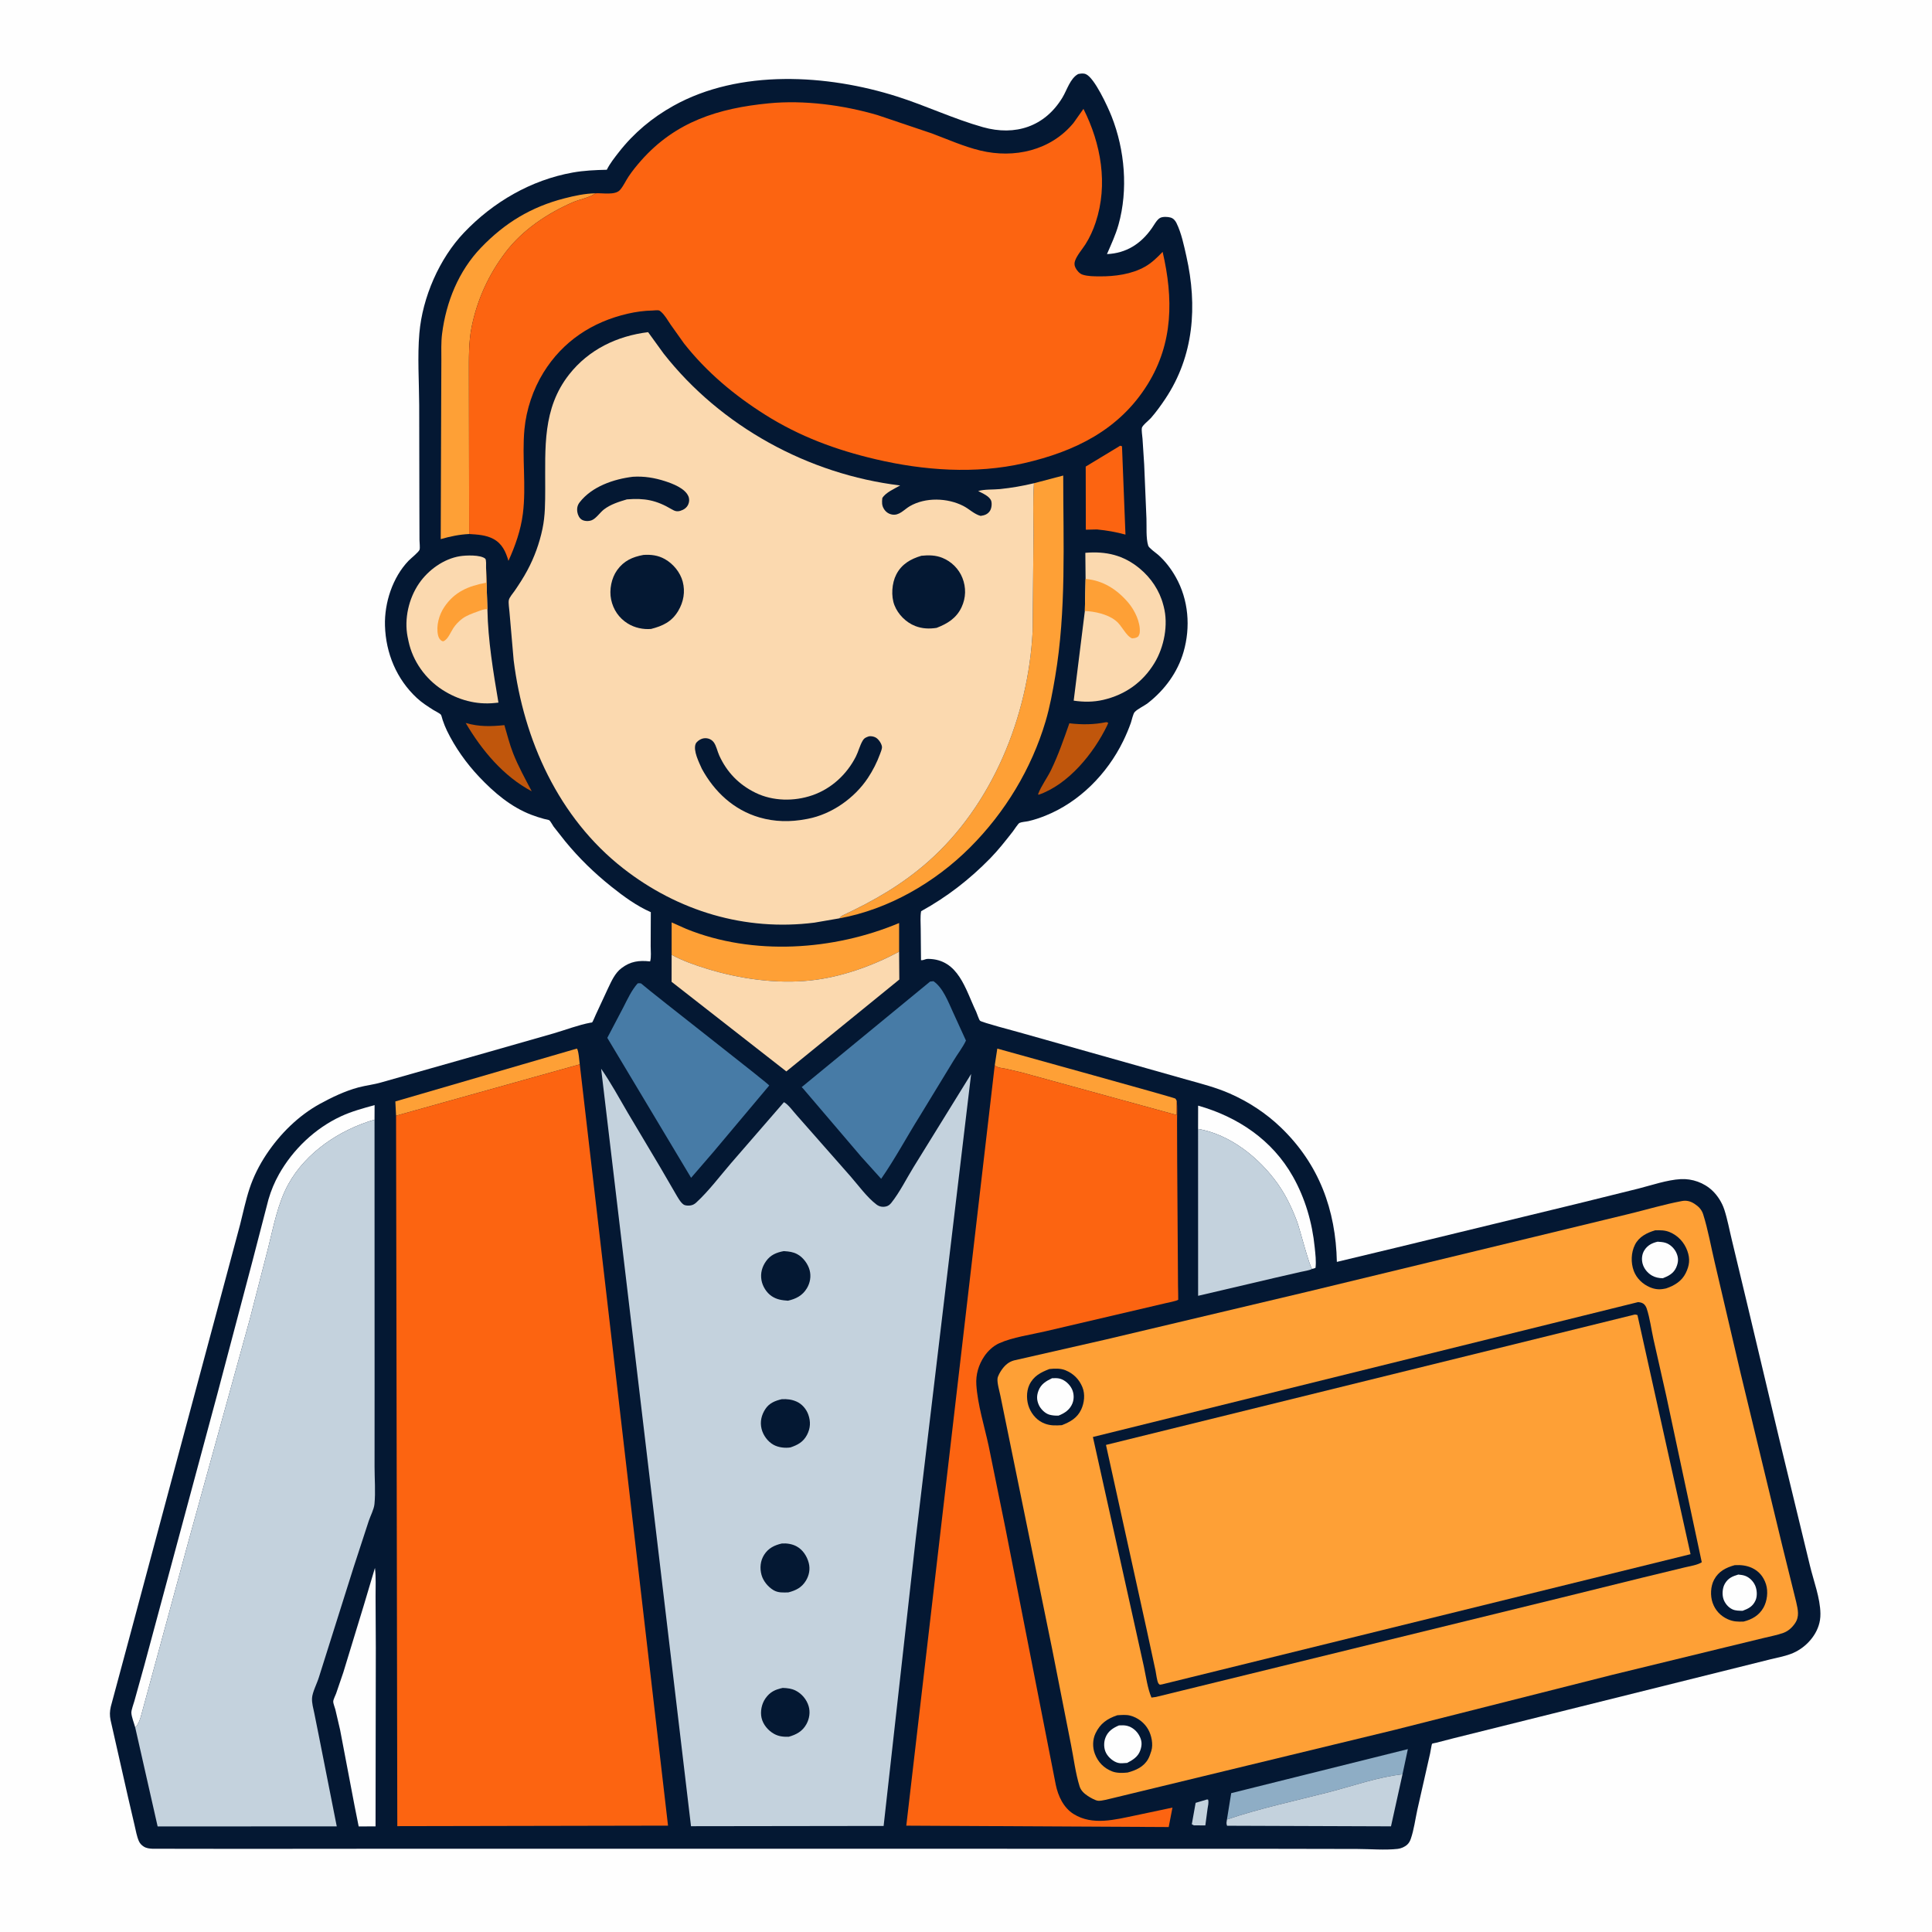 <svg version="1.1" xmlns="http://www.w3.org/2000/svg" style="display: block;" viewBox="0 0 2048 2048" width="1024" height="1024">
<path transform="translate(0,0)" fill="rgb(254,254,254)" d="M -0 -0 L 2048 0 L 2048 2048 L -0 2048 L -0 -0 z"/>
<path transform="translate(0,0)" fill="rgb(4,24,51)" d="M 1142.82 78.5 C 1145.62 77.943 1148.45 77.443 1151.19 78.665 C 1160.28 82.723 1174.21 112.913 1178.35 123.394 C 1192.37 158.861 1196.03 201.226 1185.67 238.146 C 1182.65 248.904 1177.87 259.133 1173.43 269.359 C 1193.88 268.461 1209.46 258.443 1221.03 241.857 C 1223.23 238.704 1226.35 232.814 1229.7 231.016 C 1232.53 229.49 1237.87 229.73 1240.88 230.615 C 1243.86 231.49 1245.8 233.76 1247.13 236.46 C 1252.37 247.11 1255.06 260.328 1257.65 271.865 C 1269.4 324.219 1265.71 377.154 1235.29 422.759 C 1230.61 429.77 1225.65 436.646 1220.12 443.012 C 1218.14 445.283 1210.87 451.031 1210.45 453.523 C 1209.9 456.692 1210.9 461.755 1211.12 465.139 L 1212.88 492.408 L 1215.29 549.897 C 1215.6 558.28 1214.66 570.455 1217.16 578.462 C 1217.96 581.013 1225.8 586.417 1227.97 588.374 C 1235.41 595.068 1241.45 603.028 1246.36 611.73 C 1259.93 635.784 1262.23 664.726 1254.61 691.062 C 1248.35 712.688 1234.67 731.298 1217.02 745.124 C 1212.93 748.33 1206.32 751.174 1202.91 754.687 C 1201.05 756.609 1199.7 763.599 1198.72 766.342 C 1196.36 772.967 1193.63 779.408 1190.54 785.726 C 1173.61 820.331 1144.24 850.227 1108.23 864.651 C 1102.4 866.987 1096.43 869.021 1090.3 870.42 C 1087.58 871.04 1083.14 871.243 1080.72 872.324 C 1079.25 872.98 1074.84 879.907 1073.59 881.5 C 1065.99 891.19 1058.22 901.135 1049.61 909.938 C 1027.71 932.306 1003.81 950.808 976.42 965.927 C 975.358 971.758 975.979 978.503 975.997 984.45 L 976.31 1017.84 L 978 1017.79 C 980.162 1017.35 981.486 1016.43 983.808 1016.45 C 1016.15 1016.71 1023.43 1048.9 1034.82 1072.57 C 1035.68 1074.36 1037.67 1080.88 1038.88 1082.01 C 1040.82 1083.83 1075.6 1092.93 1080.7 1094.4 L 1215.33 1132.39 L 1257.9 1144.44 C 1273.25 1148.71 1288.88 1152.71 1303.51 1159.13 C 1323.55 1167.93 1342.08 1180.05 1357.87 1195.26 C 1398.19 1234.12 1415.96 1282.33 1417.13 1337.66 L 1479.55 1322.68 L 1672.7 1275.82 L 1737.06 1259.88 C 1750.9 1256.34 1767.38 1250.69 1781.63 1249.93 C 1793.87 1249.27 1806.37 1253.72 1815.24 1262.18 C 1820.86 1267.53 1825.44 1274.87 1827.83 1282.2 C 1831.25 1292.68 1833.25 1303.91 1835.88 1314.63 L 1851.82 1381.12 L 1886.02 1525.11 L 1918.56 1659.43 C 1922.42 1675.63 1929.52 1693.88 1929.72 1710.5 C 1929.75 1712.79 1929.61 1715.09 1929.25 1717.36 C 1926.83 1732.67 1914.81 1746.07 1900.94 1752.17 C 1893.49 1755.45 1885.01 1756.96 1877.12 1758.85 L 1541.02 1842.58 L 1522.64 1847.32 C 1522.05 1847.47 1518.43 1848.11 1518.02 1848.47 C 1517.66 1848.79 1516.29 1857.28 1515.98 1858.69 L 1502.43 1918.5 C 1500.23 1928.57 1498.86 1939.54 1495.49 1949.26 C 1494.68 1951.58 1493.6 1953.63 1491.78 1955.33 C 1489.18 1957.76 1485.16 1959.5 1481.65 1959.89 C 1467.97 1961.42 1452.56 1960.01 1438.75 1959.98 L 1346.82 1959.81 L 1049.25 1959.77 L 444.62 1959.72 L 257.992 1959.87 L 161.619 1959.74 C 158.49 1959.61 155.195 1959.22 152.487 1957.52 C 150.19 1956.08 148.335 1954.21 147.232 1951.71 C 144.981 1946.6 143.976 1940.42 142.68 1935 L 135.702 1905 L 117.21 1823.35 C 116.176 1818.23 116.321 1814.24 117.448 1809.16 L 138.964 1729.21 L 194.386 1522.29 L 241.372 1347.19 L 254.533 1298 C 257.749 1285.39 260.372 1272.56 264.425 1260.19 C 268.614 1247.4 274.897 1234.93 282.353 1223.74 C 296.863 1201.97 316.234 1182.68 339.291 1170.03 C 351.844 1163.14 365.94 1156.46 379.79 1152.74 C 387.939 1150.56 396.261 1149.73 404.409 1147.32 L 515.972 1115.68 L 587.056 1095.38 C 599.738 1091.67 612.97 1086.52 625.93 1084.09 C 626.522 1083.98 627.174 1084.06 627.707 1083.78 C 628.208 1083.52 631.11 1076.57 631.575 1075.57 L 644.764 1047.17 C 648.309 1039.74 651.963 1031.5 658.693 1026.36 C 668.426 1018.93 677.411 1017.87 689.157 1019.15 C 690.544 1014.49 689.711 1007.88 689.736 1002.98 L 689.892 966.919 C 674.865 960.37 660.766 950.031 648.03 939.841 C 629.946 925.373 614.037 909.929 599.289 892.003 L 586.829 876.194 C 585.835 874.794 583.492 870.366 582.265 869.529 C 581.413 868.948 577.883 868.398 576.71 868.079 C 572.162 866.842 567.69 865.404 563.286 863.723 C 541.622 855.452 523.684 840.162 507.941 823.512 C 494.38 809.17 482.416 792.325 473.778 774.546 C 471.989 770.864 470.55 767.087 469.226 763.217 C 468.831 762.064 468.004 758.398 467.371 757.606 C 466.163 756.094 461.217 753.765 459.394 752.608 C 453.295 748.738 447.249 744.88 441.933 739.951 C 420.366 719.956 408.965 692.436 408.092 663.245 C 407.37 639.137 416.148 612.038 433.075 594.432 C 435.311 592.107 443.83 585.271 444.72 582.801 C 445.424 580.849 444.679 574.768 444.669 572.499 L 444.562 536.351 L 444.362 429.387 C 444.252 404.422 442.412 377.996 444.555 353.184 C 447.841 315.134 465.691 273.999 492.078 246.374 C 522.905 214.101 562.758 190.882 607.005 182.912 C 618.975 180.756 631.101 180.232 643.232 179.956 C 646.609 173.206 651.464 167.096 656.098 161.172 C 671.988 140.863 691.302 124.76 713.787 112.202 C 783.873 73.058 877.058 78.741 951.231 102.397 C 981.812 112.15 1011.07 126.123 1041.98 134.805 C 1076.25 144.434 1107.52 134.245 1126.18 103.487 C 1131.12 95.341 1134.31 83.279 1142.82 78.5 z"/>
<path transform="translate(0,0)" fill="rgb(196,210,221)" d="M 1279.47 1907.5 L 1280.64 1907.66 C 1281.53 1910.71 1280.5 1914.37 1280.04 1917.48 L 1277.71 1935.02 L 1265.5 1934.93 L 1263.36 1933.8 L 1267.42 1911.09 L 1279.47 1907.5 z"/>
<path transform="translate(0,0)" fill="rgb(192,86,12)" d="M 493.642 766.372 L 494.153 766.513 C 508.079 770.477 520.412 770.127 534.672 768.678 C 537.642 778.584 540.145 788.885 543.931 798.5 C 549.41 812.416 556.722 825.545 563.637 838.782 C 533.61 822.948 510.612 795.181 493.642 766.372 z"/>
<path transform="translate(0,0)" fill="rgb(192,86,12)" d="M 1172.71 765.5 L 1174.75 766.047 C 1174.46 767.146 1174.09 768.096 1173.59 769.122 C 1159.41 798.441 1132.73 831.497 1100.93 842.5 L 1100.41 841.854 C 1103.66 833.108 1110.12 824.634 1114.25 816.079 C 1121.94 800.133 1127.72 783.405 1133.56 766.722 C 1147.02 768.288 1159.43 768.227 1172.71 765.5 z"/>
<path transform="translate(0,0)" fill="rgb(252,100,17)" d="M 1187.41 472.5 L 1189.36 473.047 L 1193.04 566.7 C 1182.88 563.923 1173.36 562.263 1162.87 561.237 L 1151.01 561.507 L 1150.9 494.588 L 1187.41 472.5 z"/>
<path transform="translate(0,0)" fill="rgb(254,160,54)" d="M 419.85 1182.69 L 419.083 1167.58 L 611.571 1111.51 C 613.42 1113.81 614.07 1124.81 614.584 1128.23 L 419.85 1182.69 z"/>
<path transform="translate(0,0)" fill="rgb(254,160,54)" d="M 1054.47 1129.23 L 1057.18 1111.55 C 1075.56 1116.78 1244.59 1163.36 1245.89 1164.53 C 1246.59 1165.16 1246.87 1166.14 1247.35 1166.94 L 1247.19 1181.95 L 1083.02 1136.86 L 1065.89 1132.87 C 1061.73 1132.03 1057.65 1132.11 1054.47 1129.23 z"/>
<path transform="translate(0,0)" fill="rgb(254,254,254)" d="M 1270.01 1196.71 L 1270.06 1172.02 C 1312.11 1183.91 1348.75 1208.43 1370.58 1247.25 C 1383.56 1270.33 1391.07 1296.09 1393.66 1322.38 C 1394.35 1329.34 1395.36 1337.02 1394.5 1343.97 C 1393.31 1344.42 1392.23 1344.89 1390.97 1345.1 C 1388.21 1343.19 1377.72 1302.33 1375.04 1295.19 C 1369.7 1280.98 1363.4 1267.51 1354.6 1255.08 C 1335.04 1227.47 1304.18 1202.52 1270.01 1196.71 z"/>
<path transform="translate(0,0)" fill="rgb(142,173,197)" d="M 1300.61 1928.74 L 1305.13 1900.82 L 1492.39 1854.14 L 1486.71 1880.79 C 1460.46 1883.78 1434.27 1893.16 1408.73 1899.74 C 1372.66 1909.02 1335.9 1916.77 1300.61 1928.74 z"/>
<path transform="translate(0,0)" fill="rgb(196,210,221)" d="M 1300.61 1928.74 C 1335.9 1916.77 1372.66 1909.02 1408.73 1899.74 C 1434.27 1893.16 1460.46 1883.78 1486.71 1880.79 L 1474.51 1936 L 1300.74 1935.38 C 1299.71 1932.82 1300.26 1931.41 1300.61 1928.74 z"/>
<path transform="translate(0,0)" fill="rgb(254,254,254)" d="M 397.449 1662.08 C 398.689 1671.93 398.051 1682.4 398.118 1692.35 L 398.381 1746.88 L 398.092 1936.03 L 380.223 1936.11 L 375.854 1914.23 L 360.519 1833.74 L 355.458 1812.03 C 354.87 1809.74 353.148 1805.72 353.253 1803.56 C 353.359 1801.36 355.461 1797.49 356.275 1795.24 L 363.949 1772.77 L 385.857 1701 L 397.449 1662.08 z"/>
<path transform="translate(0,0)" fill="rgb(254,160,54)" d="M 711.94 1012.12 L 711.968 977.777 L 727.5 984.705 C 798.223 1013.38 883.647 1007.62 953.097 978.449 L 953.099 1008.85 C 924.322 1024.11 891.775 1035.81 859.307 1039.3 C 823.174 1043.18 784.015 1037.63 749.393 1026.96 C 736.539 1023 723.779 1018.57 711.94 1012.12 z"/>
<path transform="translate(0,0)" fill="rgb(254,254,254)" d="M 143.352 1831.23 C 142.176 1826.8 139.497 1820.21 139.25 1815.79 C 139.08 1812.74 141.597 1806.34 142.449 1803.19 L 152.929 1765.5 L 230.439 1477.51 L 267.521 1337.23 L 284.599 1271.38 C 287.378 1261.94 290.93 1253.3 295.763 1244.72 C 310.56 1218.45 333.909 1196.14 361.358 1183.38 C 372.684 1178.11 385.076 1174.77 397.082 1171.45 L 397.019 1186.87 C 360.311 1197.55 324.552 1221.24 305.745 1255.11 C 294.34 1275.66 289.857 1300.74 284.121 1323.37 L 264.914 1398 L 200.271 1632 L 172.306 1735.01 L 149.143 1820.2 C 147.801 1824.4 146.506 1828.02 143.352 1831.23 z"/>
<path transform="translate(0,0)" fill="rgb(254,160,54)" d="M 497.385 566.085 C 486.67 566.589 477.462 568.59 467.184 571.48 L 467.679 425.178 L 467.852 381.931 C 467.883 372.652 467.448 363.069 468.616 353.864 C 472.9 320.111 486.065 287.341 509.886 262.536 C 535.066 236.315 562.967 219.37 598.208 210.295 C 609.002 207.515 620.116 205.123 631.288 204.9 L 629.708 205.929 C 623.298 209.883 614.017 211.423 606.933 214.522 C 580.207 226.214 554.046 243.664 536.22 267.016 C 518.187 290.64 505.89 317.353 499.976 346.531 C 496.628 363.049 497.095 380.368 497.076 397.143 L 497.167 458.553 L 497.319 565.565 L 497.385 566.085 z"/>
<path transform="translate(0,0)" fill="rgb(251,217,175)" d="M 516.673 645.853 C 517.327 679.226 522.842 711.98 528.367 744.791 L 524.5 745.198 C 504.778 747.256 485.558 741.948 468.926 731.228 C 450.986 719.664 437.541 700.85 433.08 679.908 L 432.688 678 L 432.067 675.081 C 428.336 655.997 433.248 634.442 444.207 618.453 C 453.97 604.207 470.344 592.351 487.569 589.594 C 493.912 588.578 509.343 587.945 514.374 592.201 C 515.635 593.267 515.21 599.616 515.246 601.509 L 516.673 645.853 z"/>
<path transform="translate(0,0)" fill="rgb(254,160,54)" d="M 515.246 601.509 L 516.673 645.853 C 513.241 645.338 509.125 647.259 505.876 648.415 C 500.608 650.289 494.493 652.465 490 655.834 C 486.362 658.562 483.002 662.096 480.5 665.894 C 477.913 669.821 474.858 677.613 470.473 679.54 C 469.564 679.94 469.417 679.906 468.535 679.465 C 466.131 678.264 464.871 675.792 464.319 673.268 C 462.171 663.448 465.373 651.826 470.893 643.586 C 481.808 627.295 496.525 621.189 515.197 617.74 L 515.246 601.509 z"/>
<path transform="translate(0,0)" fill="rgb(251,217,175)" d="M 1150.76 613.705 L 1150.5 586.007 C 1172.47 584.169 1190.98 588.382 1208.23 602.733 C 1220.12 612.619 1229.15 626.001 1233.06 641 L 1233.58 642.938 C 1238.67 662.22 1234.03 685.863 1223.82 702.755 C 1211.42 723.256 1192.81 736.48 1169.5 741.889 C 1159.12 744.297 1148.65 744.275 1138.16 742.721 L 1149.99 647.684 L 1150.76 613.705 z"/>
<path transform="translate(0,0)" fill="rgb(254,160,54)" d="M 1150.76 613.705 C 1169.24 615.189 1184.4 625.055 1196.15 639 C 1202.8 646.893 1208.99 659.51 1208.21 670.044 C 1208.06 672.027 1207.51 673.152 1206.5 674.814 C 1204.15 676.393 1202.73 676.471 1200 676.692 C 1193.44 674.02 1189.26 663.065 1182.99 658.191 L 1181.94 657.354 C 1173.82 651.09 1160.23 648.057 1149.99 647.684 L 1150.76 613.705 z"/>
<path transform="translate(0,0)" fill="rgb(254,160,54)" d="M 1096.03 512.264 L 1127.06 504.091 C 1127.06 575.167 1130.43 646.992 1118.53 717.331 C 1115.83 733.228 1112.96 749.132 1108.37 764.611 C 1093.41 815.013 1065.29 861.359 1028.15 898.455 C 991.019 935.552 941.797 964.033 889.807 973.474 C 890.84 972.196 891.625 971.118 893.158 970.402 C 926.047 955.036 955.802 938.007 983.265 913.913 C 1051.89 853.7 1090.06 759.367 1094.63 669.261 L 1095.57 566.039 C 1095.47 548.151 1094.87 530.119 1096.03 512.264 z"/>
<path transform="translate(0,0)" fill="rgb(251,217,175)" d="M 953.099 1008.85 L 953.316 1038.34 L 833.547 1135.75 L 711.906 1040.75 L 711.94 1012.12 C 723.779 1018.57 736.539 1023 749.393 1026.96 C 784.015 1037.63 823.174 1043.18 859.307 1039.3 C 891.775 1035.81 924.322 1024.11 953.099 1008.85 z"/>
<path transform="translate(0,0)" fill="rgb(196,210,221)" d="M 1270.01 1196.71 C 1304.18 1202.52 1335.04 1227.47 1354.6 1255.08 C 1363.4 1267.51 1369.7 1280.98 1375.04 1295.19 C 1377.72 1302.33 1388.21 1343.19 1390.97 1345.1 C 1387.6 1346.83 1382.33 1347.42 1378.57 1348.32 L 1352.32 1354.34 L 1270.05 1373.62 L 1270.01 1196.71 z"/>
<path transform="translate(0,0)" fill="rgb(71,123,166)" d="M 675.857 1042.5 C 677.332 1042.13 678.026 1042.24 679.5 1042.45 C 693.425 1054.51 815.116 1149.02 815.427 1150.67 L 756.237 1221.13 L 732.596 1248.52 L 643.76 1100.17 L 660.657 1068 C 665.183 1059.17 669.277 1050.04 675.857 1042.5 z"/>
<path transform="translate(0,0)" fill="rgb(71,123,166)" d="M 985.939 1040.5 L 989.5 1040.12 C 999.586 1046.94 1005.16 1061.99 1010.13 1072.78 L 1023.96 1103.05 C 1020.54 1110.33 1015.01 1117.33 1010.82 1124.32 L 975.021 1183.07 C 961.215 1205.09 948.882 1228.26 934.069 1249.6 L 913.077 1226.32 L 851.015 1153.56 L 849.807 1152.4 L 985.939 1040.5 z"/>
<path transform="translate(0,0)" fill="rgb(252,100,17)" d="M 1247.35 1166.94 C 1248.23 1173.9 1247.66 1181.7 1247.72 1188.76 L 1247.87 1231.96 L 1248.75 1362.85 C 1248.78 1364.81 1249.09 1377.65 1248.97 1377.76 C 1247.53 1379.12 1237.51 1380.91 1235.23 1381.52 L 1108.18 1411.24 C 1092.61 1414.91 1073.68 1417.43 1059.21 1423.9 C 1052.89 1426.72 1047.26 1432.02 1043.39 1437.73 C 1037.32 1446.71 1034.25 1457.21 1034.97 1468 C 1036.37 1489.2 1043.46 1511.68 1047.99 1532.56 L 1065.8 1620 L 1119.12 1891.71 C 1121.58 1903.76 1127.3 1916.27 1138.17 1923 C 1158.31 1935.47 1182.24 1928.8 1203.65 1924.42 L 1242.85 1916.13 L 1238.87 1936.75 L 960.707 1935.28 L 1054.47 1129.23 C 1057.65 1132.11 1061.73 1132.03 1065.89 1132.87 L 1083.02 1136.86 L 1247.19 1181.95 L 1247.35 1166.94 z"/>
<path transform="translate(0,0)" fill="rgb(196,210,221)" d="M 143.352 1831.23 C 146.506 1828.02 147.801 1824.4 149.143 1820.2 L 172.306 1735.01 L 200.271 1632 L 264.914 1398 L 284.121 1323.37 C 289.857 1300.74 294.34 1275.66 305.745 1255.11 C 324.552 1221.24 360.311 1197.55 397.019 1186.87 L 397.083 1466.83 L 397.05 1554.66 C 397.041 1567.51 398.201 1581.57 396.954 1594.31 C 396.399 1599.98 392.782 1606.63 390.944 1612.1 L 374.851 1661.36 L 337.992 1778.18 C 336.043 1784.51 331.095 1793.9 330.767 1800.12 C 330.492 1805.35 332.103 1811.01 333.185 1816.12 L 337.914 1839.68 L 356.978 1936.06 L 167.096 1936.08 L 143.352 1831.23 z"/>
<path transform="translate(0,0)" fill="rgb(252,100,17)" d="M 614.584 1128.23 L 708.128 1935.25 L 421.157 1935.8 L 419.85 1182.69 L 614.584 1128.23 z"/>
<path transform="translate(0,0)" fill="rgb(252,100,17)" d="M 631.288 204.9 C 638.68 204.432 651.973 207.213 657.17 201.419 C 660.781 197.393 663.25 191.717 666.269 187.196 C 670.213 181.291 674.795 175.624 679.496 170.307 C 716.151 128.846 761.601 114.727 814.926 109.523 C 852.492 105.857 894.153 111.413 930.241 122.017 L 987.762 141.407 C 1004.67 147.731 1021.6 155.333 1039.17 159.577 C 1075.01 168.235 1113.76 159.639 1137.93 130.37 L 1148.51 115.403 C 1167.18 152.367 1174.76 195.554 1161.5 235.603 C 1158.8 243.747 1155.2 251.812 1150.57 259.037 C 1147.11 264.433 1141.83 270.336 1139.65 276.307 C 1138.75 278.797 1138.79 281.088 1139.92 283.532 C 1141.33 286.602 1144.34 290.092 1147.62 291.154 C 1153.19 292.951 1159.76 292.914 1165.54 292.959 C 1181.7 293.087 1199.48 290.784 1213.78 282.691 C 1220.94 278.639 1226.79 272.869 1232.44 266.977 C 1243.85 316.156 1243.76 363.553 1216.47 407.492 C 1186.51 455.719 1139.32 478.649 1085.53 490.993 C 1034.1 502.796 979.121 498.773 928.152 486.8 C 886.156 476.936 847.678 462.703 811.071 439.628 C 778.472 419.079 748.933 394.381 725.039 364 L 710.738 343.88 C 707.75 339.421 704.704 333.947 700.606 330.426 C 700.488 330.325 699.123 329.203 698.718 329.097 C 696.949 328.633 693.513 329.124 691.622 329.162 C 682.905 329.337 674.059 330.544 665.559 332.5 C 627.78 341.194 596.61 361.699 576.046 395 C 565.073 412.771 557.894 434.177 555.94 454.988 C 553.157 484.623 558.004 515.185 554.256 544.66 C 552.048 562.022 546.183 578.67 538.971 594.531 C 536.144 584.864 532.306 576.273 522.932 571.261 C 515.08 567.064 506.063 566.631 497.385 566.085 L 497.319 565.565 L 497.167 458.553 L 497.076 397.143 C 497.095 380.368 496.628 363.049 499.976 346.531 C 505.89 317.353 518.187 290.64 536.22 267.016 C 554.046 243.664 580.207 226.214 606.933 214.522 C 614.017 211.423 623.298 209.883 629.708 205.929 L 631.288 204.9 z"/>
<path transform="translate(0,0)" fill="rgb(196,210,221)" d="M 637.222 1132.9 C 647.533 1147.75 656.284 1163.9 665.416 1179.5 L 699.733 1237.13 L 715.792 1264.75 C 717.857 1268.22 721.215 1274.66 724.677 1276.9 C 726.476 1278.07 729.577 1278.12 731.631 1277.86 C 734.153 1277.55 736.15 1276.49 738.008 1274.78 C 751.232 1262.63 763.028 1246.86 774.759 1233.22 L 831.028 1168.35 C 835.644 1170.73 840.842 1178.19 844.48 1182.14 L 901.41 1246.79 C 909.776 1256.34 919.065 1269.24 929.085 1276.82 C 932.222 1279.19 935.749 1279.8 939.595 1278.8 C 941.721 1278.25 943.439 1276.8 944.779 1275.13 C 953.729 1263.92 960.799 1249.53 968.37 1237.25 L 1029.44 1138.47 L 970.716 1631.03 L 936.676 1935.58 L 732.486 1935.86 L 637.222 1132.9 z"/>
<path transform="translate(0,0)" fill="rgb(4,24,51)" d="M 829.724 1789.26 C 834.441 1789.41 839.23 1789.96 843.5 1792.14 C 849.987 1795.44 855.107 1801.59 857.182 1808.57 C 859.097 1815 858.003 1821.97 854.792 1827.76 C 850.617 1835.3 844.055 1838.82 836.074 1841.04 C 830.463 1841.18 825.501 1840.74 820.5 1837.95 C 814.274 1834.48 808.872 1828.12 807.281 1821.06 C 805.741 1814.23 807.366 1806.2 811.349 1800.46 C 816.177 1793.51 821.735 1790.95 829.724 1789.26 z"/>
<path transform="translate(0,0)" fill="rgb(4,24,51)" d="M 828.842 1483.17 C 834.521 1482.96 839.237 1483.45 844.486 1485.78 C 850.186 1488.31 854.733 1493.67 856.818 1499.5 C 859.499 1507 859.14 1514.05 855.421 1521.11 C 851.475 1528.6 845.563 1531.74 837.911 1534.33 C 832.201 1535.22 825.27 1534.43 820.135 1531.63 C 813.858 1528.22 808.998 1521.55 807.292 1514.67 C 805.425 1507.13 807.183 1499.88 811.4 1493.5 C 815.546 1487.23 821.869 1484.77 828.842 1483.17 z"/>
<path transform="translate(0,0)" fill="rgb(4,24,51)" d="M 828.873 1636.14 C 834.177 1635.84 839.792 1636.67 844.5 1639.25 C 851.092 1642.87 855.467 1649.69 857.319 1656.84 C 858.999 1663.32 857.738 1669.96 854.276 1675.62 C 849.813 1682.92 843.725 1685.9 835.724 1688 C 830.229 1688.15 824.998 1688.58 820.049 1685.7 C 814.22 1682.31 809.032 1675.97 807.246 1669.49 C 805.259 1662.27 805.937 1654.59 810.006 1648.16 C 814.499 1641.06 820.992 1637.96 828.873 1636.14 z"/>
<path transform="translate(0,0)" fill="rgb(4,24,51)" d="M 830.807 1326.24 L 831.51 1326.29 C 836.47 1326.63 840.587 1327.09 845.049 1329.44 C 851.248 1332.69 856.529 1339.82 858.275 1346.55 C 859.958 1353.03 858.763 1359.95 855.312 1365.65 C 850.612 1373.42 843.774 1376.86 835.279 1378.8 C 828.849 1378.32 823.507 1377.65 818 1373.97 C 812.493 1370.29 808.326 1363.52 807.19 1357 C 805.917 1349.7 807.816 1342.81 812.091 1336.84 C 816.842 1330.21 823.084 1327.69 830.807 1326.24 z"/>
<path transform="translate(0,0)" fill="rgb(251,217,175)" d="M 889.807 973.474 L 863.236 978.056 C 789.782 987.33 718.498 965.764 660.516 920.433 C 592.155 866.988 555.028 784.447 544.503 699.918 L 540.056 648.686 C 539.864 645.216 538.749 639.401 539.379 636.117 C 539.942 633.18 543.847 628.781 545.564 626.279 C 550.364 619.282 554.928 612.219 558.952 604.741 C 566.449 590.806 571.831 575.918 575.074 560.425 C 577.99 546.49 577.892 532.384 577.944 518.224 C 578.104 474.94 574.798 433.175 603.34 396.913 C 624.121 370.511 654.091 356.138 687.028 352.103 L 703.449 374.776 C 764.049 452.004 856.862 502.83 954.215 514.604 C 948.32 518.03 938.807 522.019 935.278 528 C 934.863 532.379 934.624 535.686 937.067 539.579 C 939.017 542.684 941.762 544.648 945.364 545.393 C 953.14 547.002 958.301 540.153 964.349 536.626 C 980.937 526.952 1004.35 527.662 1021.21 536.349 C 1027.48 539.579 1032.65 545.027 1039.5 546.873 C 1043.55 546.287 1046.72 545.305 1049.2 541.818 C 1051.07 539.205 1051.69 534.172 1050.77 531.126 C 1049.22 526.02 1041.25 522.828 1036.89 520.535 C 1043.37 518.519 1053.17 519.145 1060.1 518.429 C 1072.18 517.181 1084.22 515.098 1096.03 512.264 C 1094.87 530.119 1095.47 548.151 1095.57 566.039 L 1094.63 669.261 C 1090.06 759.367 1051.89 853.7 983.265 913.913 C 955.802 938.007 926.047 955.036 893.158 970.402 C 891.625 971.118 890.84 972.196 889.807 973.474 z"/>
<path transform="translate(0,0)" fill="rgb(4,24,51)" d="M 670.888 505.386 C 682.703 504.641 693.829 506.454 705.076 510.097 C 713.177 512.72 725.914 517.612 729.609 525.82 C 730.893 528.673 730.846 531.725 729.613 534.599 C 728.056 538.23 724.868 540.389 721.163 541.498 C 717.514 542.59 715.145 541.696 711.992 539.832 C 695.765 530.235 683.404 527.844 664.56 529.361 C 656.07 531.879 647.222 534.599 640.119 540.095 C 636.159 543.16 631.883 549.588 627.406 551.404 C 624.256 552.681 620.017 552.657 617 551.043 C 614.212 549.55 612.541 545.976 612.041 543 C 611.381 539.069 611.993 535.652 614.435 532.5 C 627.478 515.663 650.518 507.865 670.888 505.386 z"/>
<path transform="translate(0,0)" fill="rgb(4,24,51)" d="M 976.734 589.135 C 984.313 588.335 991.738 588.439 998.9 591.322 C 1008.49 595.181 1016.38 602.964 1020.19 612.585 C 1024.22 622.784 1023.97 633.66 1019.33 643.611 C 1013.88 655.281 1004.44 661.082 992.839 665.565 C 984.995 666.757 977.614 666.486 970.161 663.594 C 960.425 659.816 951.905 651.23 948.13 641.5 C 944.415 631.925 945.366 618.165 950.086 608.993 C 955.769 597.949 965.297 592.525 976.734 589.135 z"/>
<path transform="translate(0,0)" fill="rgb(4,24,51)" d="M 682.098 588.249 C 690.217 587.706 697.616 588.638 704.787 592.671 C 713.665 597.664 721.106 606.716 723.707 616.572 C 726.534 627.285 724.597 638.094 718.944 647.586 C 712.092 659.092 702.561 663.531 690.154 666.712 C 681.711 667.416 672.735 665.474 665.5 660.986 C 656.1 655.155 650.033 646.243 647.799 635.438 C 645.685 625.214 648.111 612.843 654.174 604.375 C 661.243 594.502 670.466 590.346 682.098 588.249 z"/>
<path transform="translate(0,0)" fill="rgb(4,24,51)" d="M 921.235 780.5 C 923.457 780.191 926.127 780.669 928.122 781.726 C 931.235 783.377 934.407 787.991 934.905 791.445 C 935.214 793.588 933.641 797.187 932.882 799.261 C 929.607 808.208 925.277 816.714 920.015 824.659 C 905.85 846.047 881.654 863.134 856.288 867.973 L 854.5 868.302 C 837.834 871.488 821.349 871.269 805.011 866.507 C 777.799 858.574 757.311 839.393 744.005 814.967 C 741.076 808.377 734.607 795.738 737.38 788.641 C 738.317 786.24 741.629 783.965 743.983 783.151 C 748.518 781.584 753.715 782.944 756.594 786.849 C 759.388 790.638 760.448 796.456 762.417 800.8 C 770.489 818.614 783.329 831.809 800.961 840.407 C 819.383 849.391 841.857 849.666 861.104 843.027 C 881.273 836.071 897.625 820.957 907.236 802.053 C 909.954 796.706 911.369 790.459 914.365 785.329 C 916.176 782.228 917.97 781.576 921.235 780.5 z"/>
<path transform="translate(0,0)" fill="rgb(254,160,54)" d="M 1782.41 1273.25 C 1787.46 1272.19 1791.74 1273.22 1796 1275.94 C 1800.37 1278.72 1803.81 1282.09 1805.4 1287.12 C 1810.62 1303.59 1813.68 1321.47 1817.7 1338.34 L 1844.96 1455 L 1889.39 1638.96 L 1904.06 1698.24 C 1905.82 1706.21 1907.73 1713.51 1902.82 1720.74 C 1899.79 1725.21 1895.67 1729.02 1890.54 1730.89 C 1884 1733.27 1876.75 1734.57 1870 1736.24 L 1829.88 1745.98 L 1709.14 1775.38 L 1478.03 1833.84 L 1179.22 1906.17 C 1175.02 1907.06 1168.3 1909.13 1164.2 1908.9 C 1161.21 1908.74 1155.58 1905.41 1153.08 1903.77 C 1149.27 1901.27 1145.8 1898.06 1144.41 1893.61 C 1140.03 1879.57 1138.22 1863.87 1135.3 1849.42 L 1115.27 1747.77 L 1060.47 1479.58 C 1059.49 1474.82 1056.87 1465.9 1057.42 1461.29 C 1057.75 1458.53 1060.28 1454.25 1061.87 1452 C 1065.28 1447.19 1069.14 1443.69 1074.89 1442.1 L 1172 1419.98 L 1387 1369.02 L 1624.96 1311.48 L 1727.5 1286.64 C 1745.79 1282.19 1763.92 1276.73 1782.41 1273.25 z"/>
<path transform="translate(0,0)" fill="rgb(4,24,51)" d="M 1838.85 1659.14 C 1845.28 1658.81 1851.05 1659.32 1857 1661.99 C 1864.51 1665.37 1869.51 1671.52 1872.01 1679.32 C 1874.5 1687.11 1873.31 1697.18 1869.3 1704.26 C 1864.63 1712.49 1857.12 1716.73 1848.25 1718.93 C 1842.08 1719.18 1837.22 1719.01 1831.51 1716.44 C 1823.79 1712.96 1818.21 1707 1815.43 1698.99 C 1812.83 1691.48 1813.24 1681.57 1817.03 1674.5 C 1821.78 1665.63 1829.58 1661.72 1838.85 1659.14 z"/>
<path transform="translate(0,0)" fill="rgb(254,254,254)" d="M 1842.66 1669.1 C 1845.02 1669.37 1847.51 1669.59 1849.76 1670.39 C 1854.5 1672.08 1858.58 1676.18 1860.57 1680.77 C 1862.55 1685.33 1862.98 1691.88 1860.92 1696.5 C 1858.05 1702.89 1853.51 1705.21 1847.23 1707.52 C 1843.62 1707.4 1839.85 1707.52 1836.5 1705.99 C 1832.01 1703.94 1828.3 1699.45 1826.86 1694.8 C 1825.36 1689.92 1825.85 1683.12 1828.5 1678.67 C 1831.98 1672.82 1836.38 1670.97 1842.66 1669.1 z"/>
<path transform="translate(0,0)" fill="rgb(4,24,51)" d="M 1112.4 1451.23 C 1118.01 1450.62 1124.17 1450.37 1129.47 1452.55 C 1137.9 1456.02 1143.96 1462.07 1147.41 1470.51 C 1150.44 1477.91 1149.44 1487.03 1146.11 1494.16 C 1141.92 1503.15 1134.4 1507.34 1125.6 1510.75 C 1119.2 1511.12 1113.91 1511.41 1107.77 1509.18 C 1099.92 1506.33 1094.15 1500.01 1091.01 1492.39 C 1088.04 1485.19 1087.76 1475.46 1091.03 1468.3 C 1095.36 1458.82 1103.17 1454.76 1112.4 1451.23 z"/>
<path transform="translate(0,0)" fill="rgb(254,254,254)" d="M 1115.22 1460.98 C 1117.94 1460.89 1120.86 1460.71 1123.51 1461.44 C 1129.02 1462.97 1133.82 1467.38 1136.29 1472.46 C 1138.49 1476.98 1138.72 1482.83 1136.88 1487.5 C 1134.21 1494.3 1128.64 1498.06 1122.1 1500.61 C 1118.99 1500.75 1115.52 1500.48 1112.5 1499.65 C 1107.85 1498.37 1103.14 1493.66 1101.21 1489.34 C 1098.86 1484.12 1098.8 1479.52 1100.83 1474.19 C 1103.51 1467.15 1108.77 1464.08 1115.22 1460.98 z"/>
<path transform="translate(0,0)" fill="rgb(4,24,51)" d="M 1754.53 1304.19 C 1760.01 1304.06 1764.82 1303.95 1770 1306.12 C 1778.86 1309.83 1785.47 1317.05 1788.69 1326.08 C 1791.73 1334.6 1790.93 1341.41 1786.98 1349.47 C 1782.79 1358.03 1775.04 1362.76 1766.3 1365.71 L 1765.45 1365.91 L 1764.03 1366.18 C 1758.72 1367.25 1753.99 1366.65 1748.96 1364.53 C 1741.3 1361.3 1734.76 1355.03 1731.85 1347.15 C 1728.64 1338.44 1728.95 1327.85 1733.12 1319.5 C 1737.37 1310.99 1745.86 1306.75 1754.53 1304.19 z"/>
<path transform="translate(0,0)" fill="rgb(254,254,254)" d="M 1757.16 1316.25 C 1759.89 1316.46 1762.79 1316.59 1765.42 1317.41 C 1770.56 1319 1775 1323.41 1777.14 1328.29 C 1779.49 1333.65 1779.18 1338.13 1776.87 1343.5 C 1774.14 1349.83 1768.75 1352.64 1762.67 1354.99 C 1758.64 1354.93 1754.69 1354.18 1751.15 1352.15 C 1746.42 1349.44 1742.58 1344.72 1741.19 1339.43 C 1739.99 1334.82 1740.48 1329.58 1743 1325.5 C 1746.35 1320.07 1751.14 1317.65 1757.16 1316.25 z"/>
<path transform="translate(0,0)" fill="rgb(4,24,51)" d="M 1184.42 1818.23 C 1188.93 1817.97 1193.71 1817.47 1198.12 1818.63 C 1206.11 1820.73 1213.16 1826.18 1217.19 1833.38 C 1220.63 1839.53 1222.61 1848.93 1220.49 1855.9 L 1220.13 1857 C 1219.26 1859.65 1218.39 1862.35 1216.99 1864.78 C 1212.27 1873.04 1204.01 1876.65 1195.29 1878.96 C 1190.14 1879.51 1183.83 1879.68 1178.95 1877.76 C 1170.11 1874.28 1163.96 1867.98 1160.59 1859.12 C 1158.01 1852.32 1158.13 1844.1 1161.25 1837.5 C 1166.23 1826.94 1173.79 1821.82 1184.42 1818.23 z"/>
<path transform="translate(0,0)" fill="rgb(254,254,254)" d="M 1186.16 1829 C 1189.02 1828.87 1191.94 1828.75 1194.74 1829.43 C 1200.32 1830.8 1205.03 1834.89 1207.71 1839.87 C 1210.69 1845.39 1210.74 1849.92 1208.65 1855.73 C 1206.29 1862.31 1200.58 1865.83 1194.69 1868.83 L 1193.68 1868.84 C 1190.82 1868.99 1187.95 1869.47 1185.13 1868.71 C 1180.04 1867.34 1174.9 1862.86 1172.48 1858.24 C 1169.95 1853.4 1169.88 1846.94 1171.86 1841.9 C 1174.52 1835.11 1179.8 1831.71 1186.16 1829 z"/>
<path transform="translate(0,0)" fill="rgb(4,24,51)" d="M 1736.41 1380.3 C 1738.42 1380.51 1740.27 1380.75 1742 1381.94 C 1743.76 1383.15 1744.92 1385.14 1745.58 1387.13 C 1748.94 1397.26 1750.43 1409.04 1752.74 1419.55 L 1766.24 1479.36 L 1803.95 1656.04 C 1799.55 1659.03 1790.92 1660.26 1785.66 1661.56 L 1741.12 1672.35 L 1654.5 1693.74 L 1225.34 1798.85 L 1220.6 1799.5 C 1216.43 1789.72 1214.79 1777.17 1212.58 1766.75 L 1201.78 1717.96 L 1158.53 1523.27 L 1736.41 1380.3 z"/>
<path transform="translate(0,0)" fill="rgb(254,160,54)" d="M 1732.84 1393.5 C 1733.9 1393.41 1734.76 1393.75 1735.77 1394.02 L 1792.05 1647.5 L 1231.84 1785.5 L 1229.48 1785.86 C 1228.98 1785.41 1228.33 1785.08 1227.98 1784.5 C 1226.36 1781.84 1225.64 1774.34 1224.93 1771.08 L 1215.58 1727.74 L 1172.38 1531.67 L 1732.84 1393.5 z"/>
</svg>